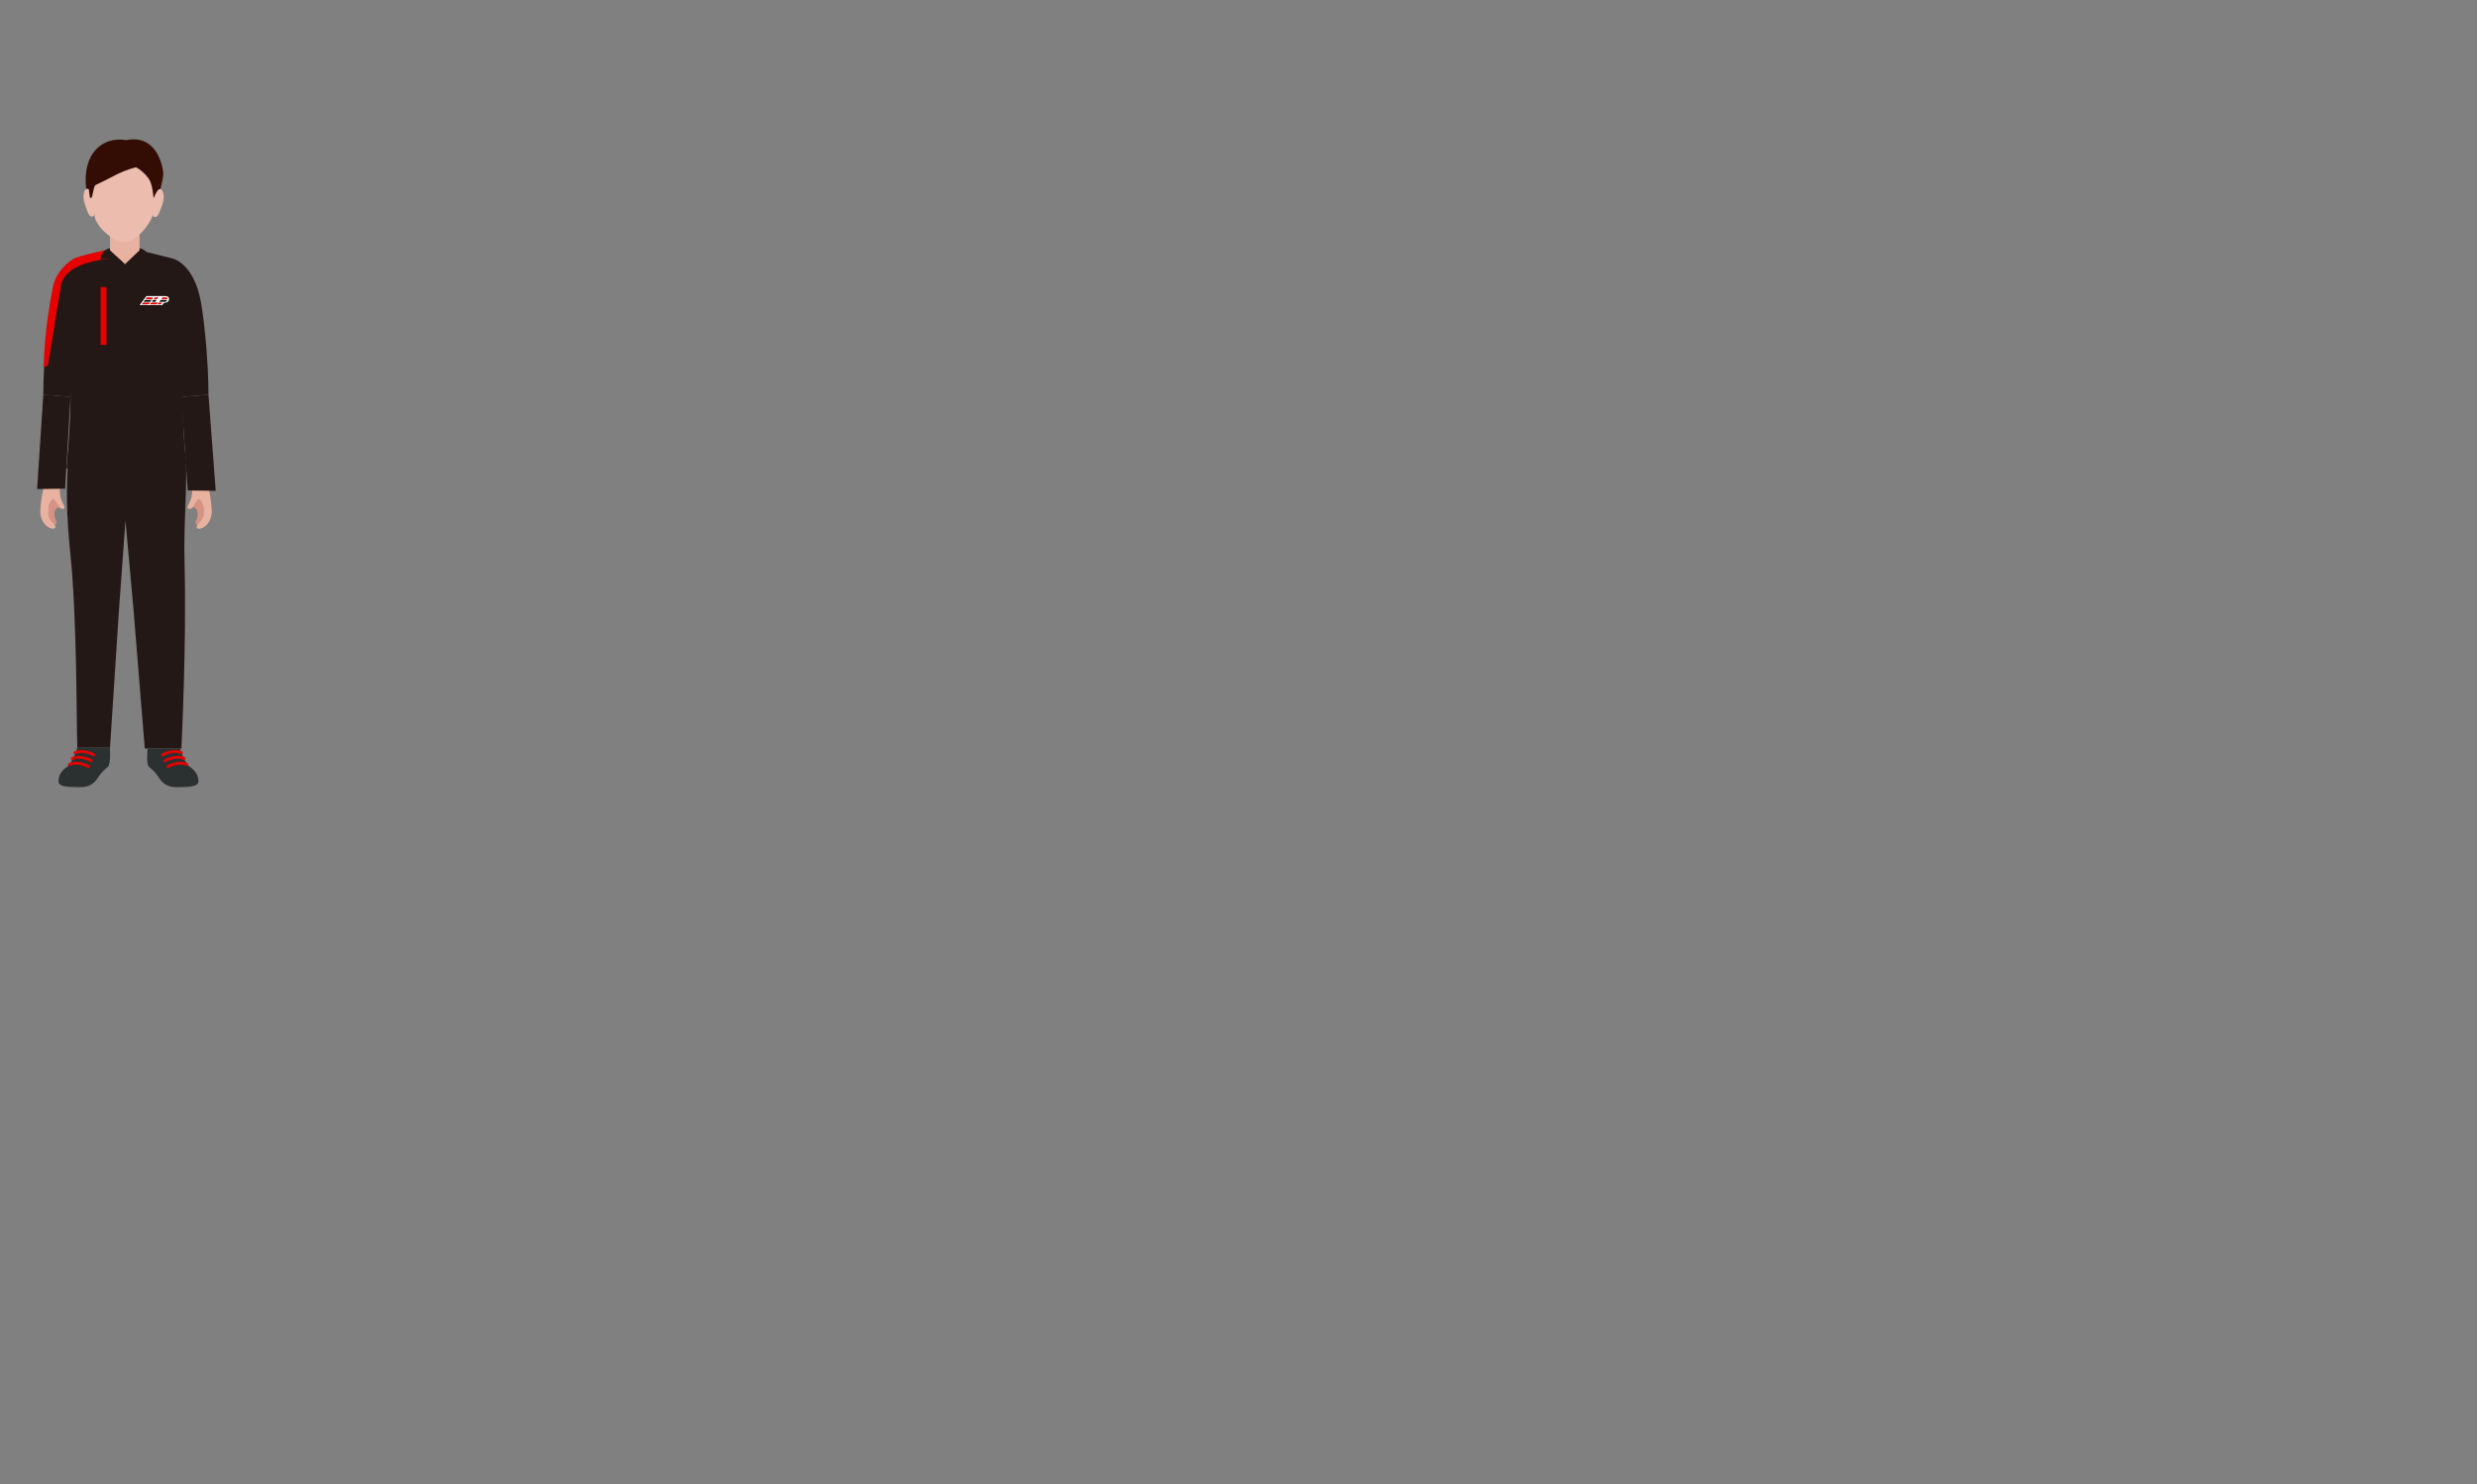 <?xml version="1.0" encoding="UTF-8"?>
<svg id="_レイヤー_2" data-name="レイヤー 2" xmlns="http://www.w3.org/2000/svg" xmlns:xlink="http://www.w3.org/1999/xlink" viewBox="0 0 871 522">
  <rect x="0" y="0" width="871" height="522" fill="#808080" stroke="none"/>
  <defs>
    <style>
      .cls-1 {
        clip-path: url(#clippath);
      }

      .cls-2, .cls-3 {
        fill: none;
      }

      .cls-2, .cls-4, .cls-5, .cls-6, .cls-7, .cls-8, .cls-9, .cls-10, .cls-11, .cls-12, .cls-13 {
        stroke-width: 0px;
      }

      .cls-3 {
        stroke: #e60000;
        stroke-linecap: round;
        stroke-miterlimit: 10;
      }

      .cls-4, .cls-5 {
        fill-rule: evenodd;
      }

      .cls-4, .cls-13 {
        fill: #ecbdae;
      }

      .cls-5 {
        fill: #330d04;
      }

      .cls-7 {
        fill: #2b3030;
      }

      .cls-8 {
        fill: #231815;
      }

      .cls-9 {
        fill: #d89281;
      }

      .cls-10 {
        fill: #fff;
      }

      .cls-11 {
        fill: #e9b19f;
      }

      .cls-12 {
        fill: #e60000;
      }
    </style>
    <clipPath id="clippath">
      <rect class="cls-2" width="871" height="522"/>
    </clipPath>
  </defs>
  <g id="d">
    <g class="cls-1">
      <g>
        <g>
          <path class="cls-8" d="M29.02,90.23s-8.73,1.94-11.2,16.36c-1.24,7.26-2.59,21.01-2.59,32.24l9.54.74s3.02-26.15,3.04-30.26c.07-12.42,1.21-19.09,1.21-19.09Z"/>
          <g>
            <g>
              <path class="cls-9" d="M19.26,184.62h0c-.07-.11-.15-.22-.26-.34-1.2-1.38-2.03-2.49-1.98-3.52.04-.8.04-1.38.08-2.28.04-.84,1.04-2.93,1.66-2.9.6.03,1.56,2.12,1.87,2.55.06.09.13.17.2.24-.81.16-2.28.87-1.45,4,.15.55,1.12,1.49-.12,2.25Z"/>
              <path class="cls-11" d="M15.63,170.67s-1.23,3.72-1.47,9.03c-.09,2.06.94,5.28,3.91,6.19.31.09,1.15.06,1.31-.21.21-.35.21-.7-.39-1.39-1.2-1.38-2.03-2.49-1.98-3.52.04-.8.04-1.38.08-2.28.04-.84,1.04-2.93,1.66-2.9.6.03,1.56,2.12,1.87,2.55.97,1.31,2.68,1.07,1.84-.41-2.06-3.63-1.3-6.81-1.3-6.81l-5.52-.24Z"/>
            </g>
            <g>
              <path class="cls-9" d="M69.38,184.62h0c.07-.11.15-.22.26-.34,1.2-1.38,2.03-2.49,1.98-3.52-.04-.8-.04-1.38-.08-2.28-.04-.84-1.04-2.93-1.66-2.9-.6.03-1.56,2.12-1.87,2.55-.06.09-.13.17-.2.24.81.16,2.28.87,1.45,4-.15.55-1.12,1.49.12,2.25Z"/>
              <path class="cls-11" d="M73,170.67s1.23,3.72,1.47,9.03c.09,2.06-.94,5.28-3.91,6.19-.31.09-1.15.06-1.31-.21-.21-.35-.21-.7.39-1.39,1.2-1.38,2.03-2.49,1.98-3.52-.04-.8-.04-1.38-.08-2.28-.04-.84-1.04-2.93-1.66-2.9-.6.03-1.56,2.12-1.87,2.55-.97,1.31-2.68,1.07-1.84-.41,2.06-3.63,1.3-6.81,1.3-6.81l5.52-.24Z"/>
            </g>
            <polygon class="cls-8" points="22.9 171.86 13.05 171.98 15.23 138.82 24.77 139.57 22.9 171.86"/>
            <path class="cls-8" d="M60.35,90.82s7.89,1.35,10.36,15.76c1.24,7.26,2.59,21.01,2.59,32.24l-9.54.74s-3.02-26.15-3.04-30.26c-.07-12.42-.37-18.49-.37-18.49Z"/>
            <polygon class="cls-8" points="66 172.49 75.85 172.61 73.3 138.82 63.76 139.57 66 172.49"/>
          </g>
          <path class="cls-8" d="M61.04,91.55c-3.49-1.55-11.96-3.45-11.96-3.45h-10.4c-5.6,3.11-5.21,3.01-9.7,5.01,0,0-4.42,17.67-1.82,28.78,2.51,10.71,3.42,28.31,3.42,28.31h26.43s-.57-17.67,2.85-28.12c4.55-13.91,1.18-30.53,1.18-30.53Z"/>
          <g>
            <polygon class="cls-11" points="49.07 88.1 43.97 92.97 38.68 88.1 38.68 79.4 49.07 79.4 49.07 88.1"/>
            <path class="cls-13" d="M54.01,74.78c-.83,3.58-5.84,10.36-10.37,10.36-3.88,0-10.13-5.64-10.4-9.36,0,0-.97-6.64-1.11-8.87-.41-6.61,5.77-11.98,11.51-11.98h0c5.75,0,12.15,5.38,11.68,11.98-.16,2.24-.81,5.69-1.31,7.87Z"/>
          </g>
          <g>
            <path class="cls-8" d="M49.07,88.1l11.28,2.72s1.29,3.02,1.72,5.23c.32,1.65,2.27,23.81,2.27,45.95,0,8.36.32,13.85,1.21,21.17,0,0-4.32.27-8.07,1.19-1.6.39-17.82-1.21-17.82-1.21l9.41-75.05Z"/>
            <path class="cls-10" d="M51.47,104.12l-2.35,3.16h7.96l.56-.8s1.65.08,1.79-1.09c.14-1.17-.87-1.27-1.45-1.27"/>
            <path class="cls-12" d="M55.72,104.58h-1.22l-.45.62h1.22s.45-.62.45-.62Z"/>
            <path class="cls-12" d="M53.18,106.4l-.45.62h2.33l.45-.62h-2.33Z"/>
            <path class="cls-6" d="M53.84,105.5l-.45.62h1.22s.45-.62.45-.62h-1.22Z"/>
            <path class="cls-12" d="M53.13,104.59h-.11s-1.4,0-1.4,0l-.45.62h2.52c.1-.33-.15-.62-.56-.62Z"/>
            <path class="cls-6" d="M52.81,105.83c.26-.02.55-.13.73-.33h-2.59l-.45.62h2.46c0-.11-.05-.21-.15-.29h0Z"/>
            <path class="cls-12" d="M49.84,107.02h1.48s.43,0,.43,0c.39,0,.77-.15,1.11-.62h-2.57l-.45.62Z"/>
            <path class="cls-12" d="M58.34,104.58h-1.2l-.45.62h2.22c.02-.34-.2-.61-.56-.62Z"/>
            <path class="cls-12" d="M55.35,107.02h1.14s.48-.62.48-.62h-1.16l-.46.62Z"/>
            <path class="cls-6" d="M58.82,105.5h-2.35l-.45.62h1.92c.36,0,.73-.28.89-.62Z"/>
            <path class="cls-8" d="M38.68,88.1l-9.66,2.12s-2.94,9.07-3.37,11.28c-.31,1.6-.88,16.5-.88,39.44,0,8.57-.97,18.4-1.38,23.85,0,0,2.79-.66,6.54-.29,1.51.15,15.85-2.54,15.85-2.54l-7.11-73.87Z"/>
          </g>
        </g>
        <path class="cls-12" d="M37.13,87.93s-8.59,1.87-10.79,2.89-6.61,4.62-7.73,10.13c0,0-3.2,15.22-3.2,28.23l1.44-.61,4.5-27.62s.01-3.62,4.65-6.51c2.88-1.79,9.34-3.38,13.23-3.42l-2.1-3.1Z"/>
        <path class="cls-8" d="M23.79,159.92c.36,6.56-1.3,12.79.93,34.61,2.4,23.52,2.11,57.79,2.47,68.41h11.49l3.14-48.21,2.3-31.65,2.86,31.66,3.93,48.52h12.86s1.88-36.1,1.12-65.4c-.36-14.02.99-26.8.47-36.39l-41.56-1.54Z"/>
        <path class="cls-7" d="M27.19,262.94s-1.56,5.31-3.76,6.85c-2.2,1.54-2.86,3.3-2.86,5.06s3.07,1.98,7.8,1.98,5.92-3.3,6.97-4.62c1.05-1.32,2.15-2.1,2.6-2.51,1.08-.98.72-6.75.72-6.75h-11.49Z"/>
        <path class="cls-7" d="M63.29,263.26s1.41,4.99,3.61,6.53c2.2,1.54,2.86,3.3,2.86,5.06s-3.07,1.98-7.8,1.98-5.92-3.3-6.97-4.62c-1.05-1.32-2.15-2.1-2.6-2.51-1.08-.98-.49-6.43-.49-6.43h11.41Z"/>
        <path class="cls-3" d="M26.36,264.72c1.78-.7,4.16-.58,6.66.8"/>
        <path class="cls-3" d="M25.44,266.74c1.78-.7,4.16-.58,6.66.8"/>
        <path class="cls-3" d="M24.46,268.82c1.78-.7,4.16-.58,6.66.8"/>
        <path class="cls-3" d="M63.79,264.72c-1.78-.7-4.16-.58-6.66.8"/>
        <path class="cls-3" d="M64.71,266.74c-1.78-.7-4.16-.58-6.66.8"/>
        <path class="cls-3" d="M65.69,268.82c-1.78-.7-4.16-.58-6.66.8"/>
        <g>
          <path class="cls-8" d="M43.97,92.97s5.38-2.66,8.6-1.7c0,0-.23-3.34-3.49-3.97v.79l-5.11,4.87Z"/>
          <path class="cls-8" d="M43.97,92.97s-5.38-2.66-8.59-1.7c0,0,.04-3.34,3.3-3.97v.79l5.29,4.87Z"/>
        </g>
        <rect class="cls-12" x="35.37" y="100.96" width="2.06" height="20.34"/>
        <path class="cls-4" d="M33.05,73.88c-.07-.65-.17-1.42-.22-2.32-.06-1.15-.2-2.21-.42-3.08-.05-.19-.1-.38-.16-.55-.34-1.03-.84-1.67-1.49-1.64-.17,0-.32.07-.46.16-.93.61-1.28,2.9-.54,5.06.85,2.49,1.37,4.74,2.63,4.67.87-.05.83-.84.66-2.31Z"/>
        <path class="cls-4" d="M56.39,66.48c-.07-.02-.13-.04-.2-.04-.71-.05-1.24.69-1.59,1.88,0,0,0,.02,0,.03-.27.9-.44,2.06-.53,3.33-.11,1.66-.37,2.9-.35,3.67.01.6.2.93.74.97,1.25.08,1.8-2.17,2.68-4.65.83-2.34.37-4.85-.74-5.19Z"/>
        <path class="cls-5" d="M31.62,69.49c.24-.07.37.35.52.09.66-1.11.71-4.15,1.47-4.51,6.76-3.15,7.97-4.5,14.18-6.25,1.69.84,3.32,2.4,4.41,3.88,1.32,1.8,1.59,5.19,1.75,6.52.1.86.28.05.28.05,0,0,1.21-3.15,2.17-2.78.27-1.28,1.17-4.3.98-5.89-.71-5.92-4.37-13.17-13.04-11.31-8.13-1.39-15.53,4.5-14.03,17.17.46-.16.87-.19.93.23l.38,2.8Z"/>
      </g>
    </g>
  </g>
</svg>